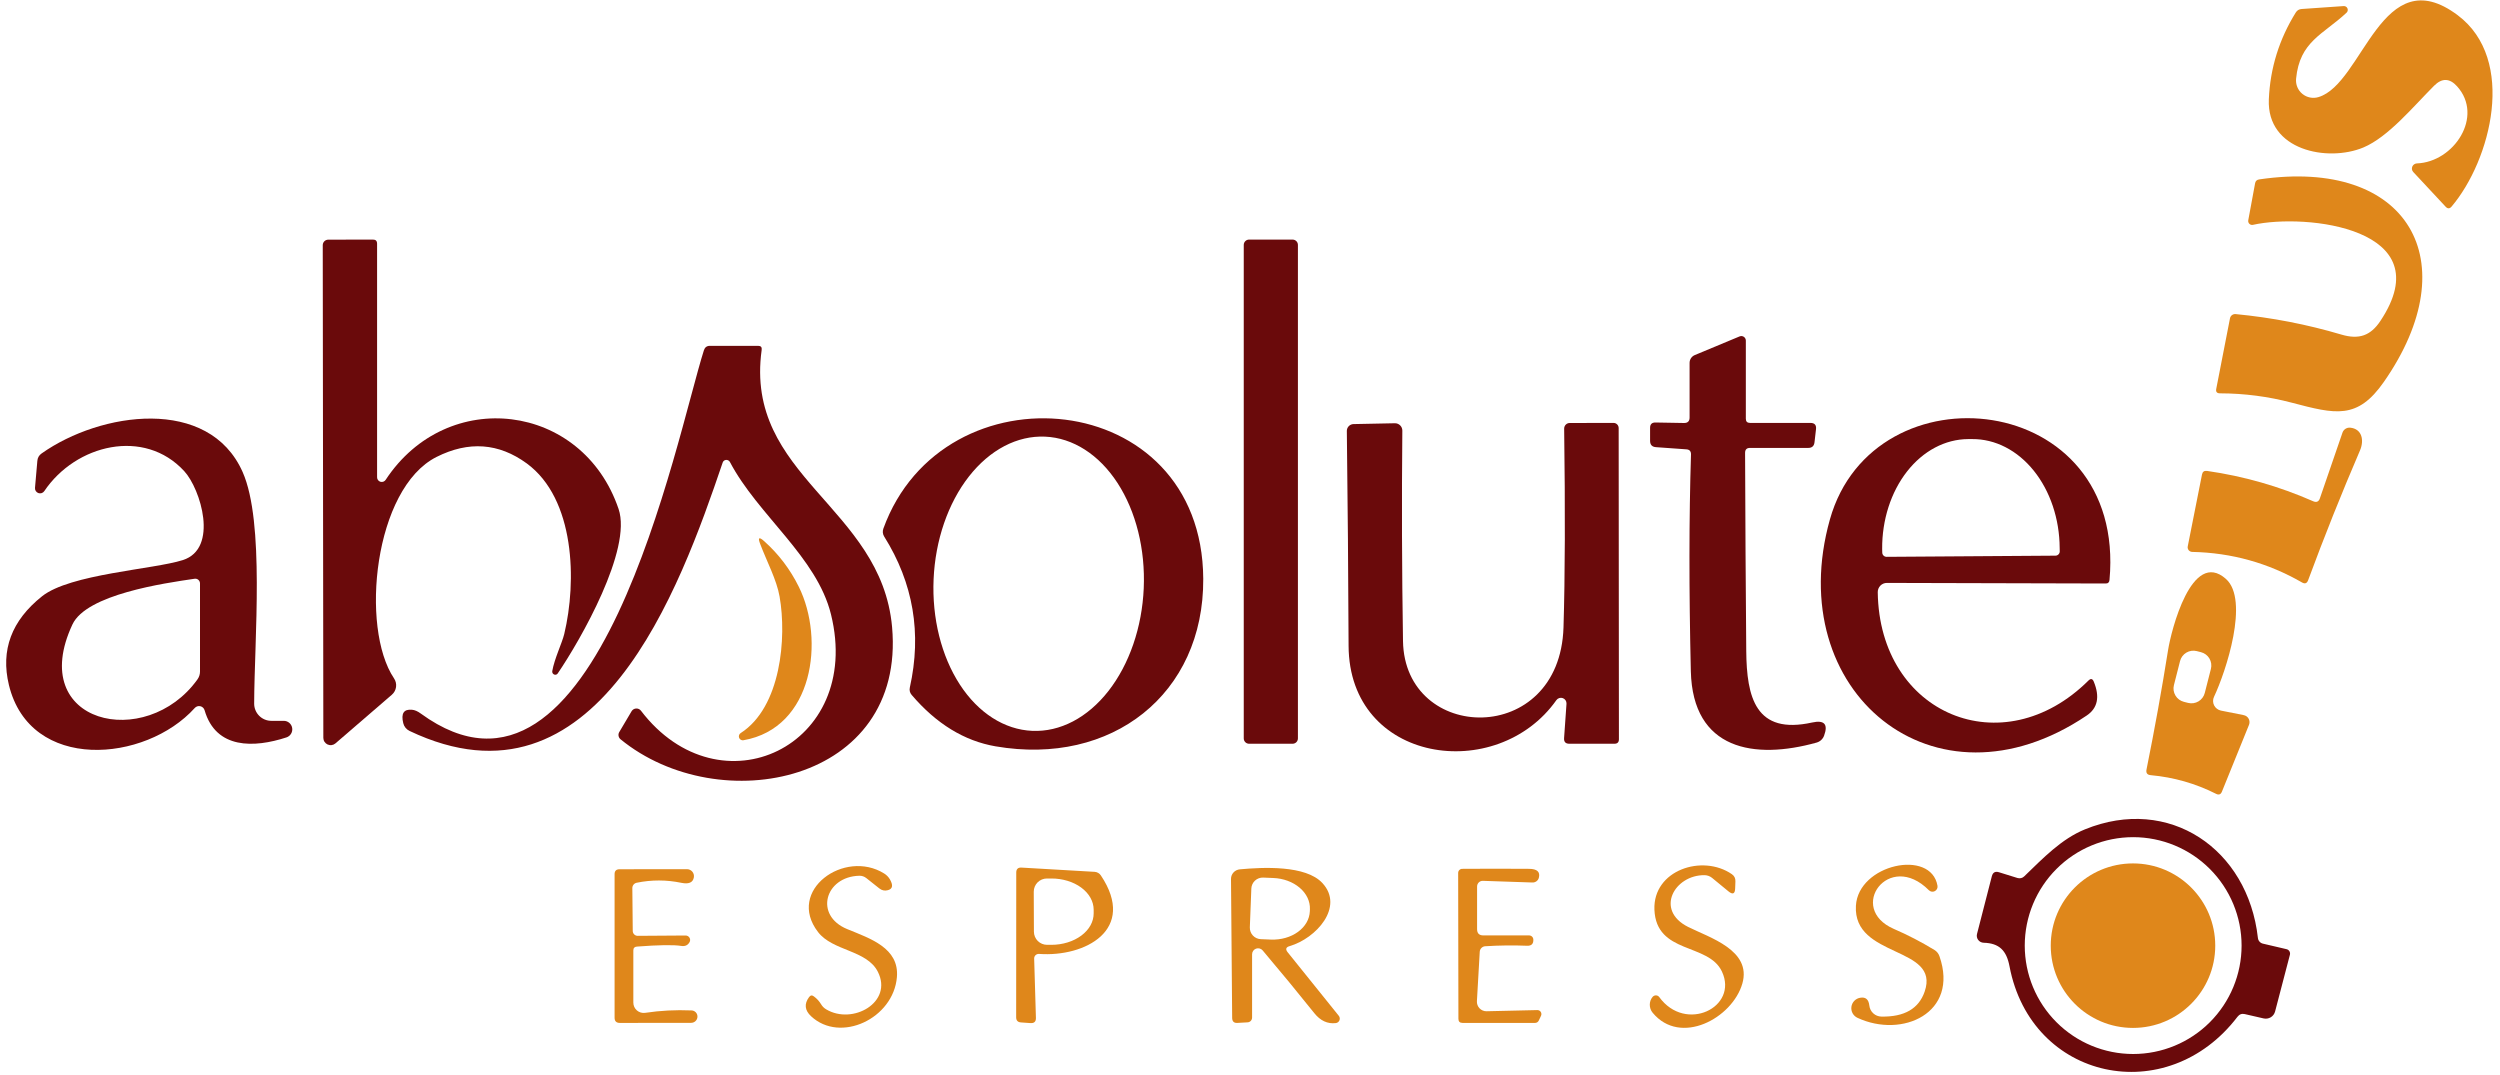 <svg width="500" height="215" viewBox="0 0 500 215" fill="none" xmlns="http://www.w3.org/2000/svg">
<path d="M459.217 15.75C459.162 16.32 459.248 16.895 459.468 17.424C459.688 17.952 460.035 18.419 460.479 18.781C460.922 19.144 461.448 19.392 462.01 19.502C462.572 19.613 463.152 19.584 463.7 19.417C472.65 16.733 476.3 -8.383 491.55 3.05C503.383 11.933 498.167 32.033 490.317 41.317C489.928 41.772 489.528 41.778 489.117 41.333L482.65 34.4C482.517 34.258 482.428 34.082 482.393 33.891C482.359 33.7 482.381 33.502 482.456 33.322C482.531 33.141 482.657 32.985 482.819 32.872C482.98 32.759 483.17 32.694 483.367 32.683C490.8 32.417 496.817 23.267 491.417 17.267C489.928 15.611 488.394 15.572 486.817 17.15C482.633 21.333 477.667 27.4 472.667 29.5C465.533 32.467 453.317 30.1 453.767 19.867C454.033 13.633 455.833 7.839 459.167 2.483C459.433 2.061 459.822 1.833 460.333 1.8L468.717 1.217C468.877 1.202 469.038 1.238 469.177 1.32C469.316 1.402 469.425 1.525 469.49 1.673C469.554 1.82 469.571 1.985 469.537 2.142C469.503 2.3 469.42 2.442 469.3 2.55C464.6 6.933 459.933 8.267 459.217 15.75Z" fill="#DF871B"/>
<path d="M449.65 44.067L451.017 36.667C451.094 36.211 451.367 35.95 451.833 35.883C481.65 31.483 493.617 52.2 476.783 76.367C471.467 84 467.1 82.833 458.333 80.533C453.656 79.3 448.878 78.678 444 78.667C443.378 78.667 443.128 78.367 443.25 77.767L446 63.65C446.052 63.399 446.194 63.175 446.4 63.021C446.606 62.868 446.861 62.795 447.117 62.817C454.328 63.506 461.383 64.872 468.283 66.917C471.833 67.967 474.133 67.117 476.083 64.183C488.433 45.6 461.117 42.617 450.6 44.967C450.474 44.996 450.342 44.994 450.217 44.96C450.092 44.926 449.977 44.862 449.883 44.773C449.788 44.684 449.718 44.572 449.677 44.449C449.637 44.326 449.627 44.194 449.65 44.067Z" fill="#DF871B"/>
<path d="M75.417 95.45C75.415 95.652 75.478 95.849 75.598 96.012C75.718 96.175 75.887 96.295 76.081 96.353C76.275 96.411 76.482 96.405 76.672 96.335C76.862 96.266 77.023 96.136 77.133 95.967C89.467 77.217 116.5 80.5 123.717 101.8C126.45 109.867 116.133 127.95 111.55 134.683C111.475 134.799 111.362 134.884 111.232 134.925C111.101 134.966 110.959 134.959 110.831 134.906C110.702 134.854 110.595 134.758 110.525 134.636C110.456 134.514 110.429 134.371 110.45 134.233C110.883 131.733 112.417 128.6 112.85 126.8C115.367 116.3 115.033 99.783 105.35 92.683C99.75 88.594 93.739 88.161 87.317 91.383C74.767 97.683 72 125.55 78.8 135.667C79.144 136.171 79.291 136.785 79.211 137.391C79.131 137.997 78.83 138.552 78.367 138.95L67.083 148.683C66.871 148.864 66.612 148.98 66.336 149.018C66.06 149.057 65.779 149.016 65.526 148.901C65.272 148.785 65.057 148.6 64.905 148.367C64.752 148.134 64.67 147.862 64.667 147.583L64.55 49.033C64.55 48.742 64.666 48.462 64.872 48.255C65.079 48.049 65.358 47.933 65.65 47.933L74.583 47.917C75.139 47.906 75.417 48.183 75.417 48.75V95.45Z" fill="#6A0A0B"/>
<path d="M258.517 47.917H249.817C249.228 47.917 248.75 48.394 248.75 48.983V147.683C248.75 148.273 249.228 148.75 249.817 148.75H258.517C259.106 148.75 259.583 148.273 259.583 147.683V48.983C259.583 48.394 259.106 47.917 258.517 47.917Z" fill="#6A0A0B"/>
<path d="M337.917 83.5V72.583C337.916 72.248 338.014 71.92 338.198 71.641C338.382 71.362 338.643 71.145 338.95 71.017L347.917 67.283C348.054 67.225 348.203 67.202 348.351 67.216C348.5 67.23 348.642 67.281 348.766 67.364C348.89 67.446 348.991 67.558 349.061 67.69C349.131 67.821 349.167 67.968 349.167 68.117V83.75C349.167 84.305 349.444 84.583 350 84.583H362.083C362.928 84.583 363.3 85.005 363.2 85.85L362.9 88.467C362.811 89.211 362.394 89.583 361.65 89.583H350C349.344 89.583 349.017 89.911 349.017 90.567C349.061 103.833 349.139 117.039 349.25 130.183C349.333 139.467 351.1 147 362.433 144.5C364.867 143.967 365.661 144.844 364.817 147.133C364.693 147.468 364.492 147.768 364.231 148.009C363.97 148.249 363.657 148.423 363.317 148.517C350.883 151.983 338.55 150.033 338.167 134.25C337.789 117.983 337.8 103.528 338.2 90.883C338.211 90.25 337.905 89.911 337.283 89.867L331.2 89.433C330.411 89.378 330.017 88.956 330.017 88.167V85.567C330.017 84.844 330.378 84.489 331.1 84.5L336.8 84.6C337.544 84.611 337.917 84.244 337.917 83.5Z" fill="#6A0A0B"/>
<path d="M144.533 92.517C135.983 117.717 119.317 164 81.9 146.183C81.587 146.032 81.313 145.815 81.096 145.546C80.88 145.278 80.728 144.966 80.65 144.633C80.172 142.689 80.756 141.795 82.4 141.95C82.945 141.995 83.533 142.25 84.167 142.717C119.5 168.417 135.217 87.567 140.783 70.05C140.972 69.461 141.372 69.167 141.983 69.167H151.633C152.178 69.167 152.411 69.439 152.333 69.983C148.833 95.333 176.267 101.283 178.417 125.417C181.2 156.617 143.867 164.017 124.1 147.85C123.895 147.677 123.757 147.438 123.712 147.175C123.666 146.913 123.715 146.644 123.85 146.417L126.317 142.25C126.411 142.092 126.543 141.959 126.7 141.863C126.857 141.767 127.035 141.711 127.219 141.7C127.403 141.688 127.587 141.722 127.755 141.797C127.923 141.873 128.07 141.988 128.183 142.133C143.967 162.833 172.7 149.25 166.2 122.883C163.367 111.367 151.6 103.067 145.983 92.4C145.908 92.263 145.795 92.151 145.657 92.076C145.52 92.002 145.364 91.969 145.21 91.981C145.056 91.994 144.909 92.051 144.789 92.146C144.669 92.242 144.58 92.37 144.533 92.517Z" fill="#6A0A0B"/>
<path d="M54.267 144.167H56.75C57.156 144.165 57.548 144.308 57.857 144.57C58.166 144.832 58.372 145.196 58.436 145.597C58.501 145.997 58.42 146.407 58.208 146.753C57.997 147.099 57.669 147.358 57.283 147.483C50.85 149.583 43.183 149.883 40.917 142.05C40.861 141.851 40.752 141.672 40.602 141.53C40.453 141.387 40.268 141.288 40.067 141.242C39.866 141.196 39.656 141.205 39.459 141.268C39.263 141.331 39.087 141.446 38.95 141.6C29.067 152.55 6.017 154.467 1.783 137C0.095 130.022 2.306 124.105 8.417 119.25C14.033 114.783 30.717 113.883 36.567 112.017C43.783 109.717 40.133 97.8 36.85 94.233C28.867 85.533 15.15 88.867 8.85 98.233C8.723 98.418 8.538 98.556 8.324 98.624C8.11 98.693 7.879 98.689 7.668 98.613C7.457 98.537 7.277 98.393 7.156 98.204C7.035 98.014 6.98 97.79 7 97.567L7.467 92.2C7.511 91.555 7.8 91.05 8.333 90.683C20.117 82.35 41.8 79.2 48.533 94.417C52.967 104.45 50.867 127.917 50.833 140.733C50.833 141.184 50.922 141.631 51.095 142.047C51.267 142.464 51.52 142.842 51.839 143.161C52.158 143.48 52.536 143.733 52.953 143.905C53.369 144.078 53.816 144.167 54.267 144.167ZM14.483 124.9C5.183 144.8 29.217 150.267 39.5 135.867C39.826 135.411 40 134.869 40 134.317V116.683C39.999 116.546 39.969 116.411 39.912 116.287C39.855 116.162 39.772 116.052 39.669 115.964C39.566 115.875 39.445 115.81 39.316 115.773C39.186 115.736 39.05 115.728 38.917 115.75C32.8 116.65 17.3 118.867 14.483 124.9Z" fill="#6A0A0B"/>
<path d="M176.667 105.733C188.6 72.767 240.433 77.233 240.65 115.75C240.783 138.85 222.333 153.267 199.117 149.267C192.861 148.189 187.267 144.761 182.333 138.983C181.967 138.55 181.844 138.055 181.967 137.5C184.378 126.678 182.667 116.611 176.833 107.3C176.688 107.072 176.598 106.812 176.569 106.541C176.54 106.269 176.574 105.993 176.667 105.733ZM206.449 146.172C209.208 146.292 211.974 145.651 214.588 144.283C217.202 142.916 219.613 140.85 221.684 138.203C223.754 135.556 225.444 132.38 226.656 128.857C227.867 125.333 228.578 121.531 228.747 117.667C229.087 109.864 227.2 102.284 223.5 96.594C219.801 90.904 214.591 87.571 209.018 87.328C206.258 87.207 203.493 87.849 200.879 89.216C198.265 90.584 195.854 92.65 193.783 95.297C191.712 97.944 190.023 101.119 188.811 104.643C187.599 108.166 186.889 111.969 186.72 115.832C186.379 123.636 188.266 131.216 191.966 136.906C195.666 142.595 200.876 145.929 206.449 146.172Z" fill="#6A0A0B"/>
<path d="M375.55 118.45C375.883 142.933 400.6 153.117 417.7 136.1C418.156 135.656 418.506 135.728 418.75 136.317C420.006 139.361 419.539 141.622 417.35 143.1C386.833 163.683 356.317 138.267 365.983 103.883C374.7 72.883 425.35 77.917 421.9 116C421.856 116.478 421.594 116.711 421.117 116.7L377.383 116.583C377.141 116.581 376.9 116.628 376.675 116.721C376.451 116.814 376.247 116.952 376.076 117.126C375.905 117.3 375.771 117.507 375.68 117.734C375.59 117.962 375.546 118.205 375.55 118.45ZM377.317 111.367L411.083 111.133C411.197 111.133 411.31 111.111 411.415 111.067C411.52 111.024 411.616 110.96 411.696 110.879C411.777 110.799 411.84 110.703 411.884 110.598C411.928 110.493 411.95 110.38 411.95 110.267L411.933 109.55C411.914 106.68 411.446 103.842 410.557 101.197C409.668 98.552 408.374 96.151 406.751 94.133C405.127 92.115 403.205 90.519 401.095 89.435C398.984 88.351 396.726 87.801 394.45 87.817H393.617C389.02 87.848 384.627 90.18 381.404 94.299C378.182 98.419 376.394 103.988 376.433 109.783L376.45 110.5C376.45 110.73 376.541 110.95 376.704 111.113C376.866 111.275 377.087 111.367 377.317 111.367Z" fill="#6A0A0B"/>
<path d="M280.6 128.2C280.917 148.617 311.95 149.467 312.7 125.483C313.011 115.339 313.055 102.089 312.833 85.733C312.831 85.585 312.858 85.438 312.912 85.301C312.966 85.163 313.047 85.038 313.149 84.933C313.252 84.827 313.374 84.744 313.508 84.686C313.643 84.629 313.787 84.6 313.933 84.6L322.7 84.583C322.835 84.581 322.969 84.606 323.094 84.657C323.219 84.708 323.333 84.784 323.429 84.88C323.526 84.976 323.602 85.091 323.654 85.217C323.706 85.344 323.733 85.48 323.733 85.617L323.783 147.85C323.783 148.45 323.483 148.75 322.883 148.75H313.867C313.111 148.75 312.761 148.372 312.817 147.617L313.3 140.733C313.312 140.493 313.247 140.255 313.113 140.056C312.98 139.856 312.785 139.704 312.559 139.624C312.332 139.543 312.086 139.538 311.856 139.609C311.626 139.679 311.425 139.823 311.283 140.017C299.4 156.867 269.8 152.7 269.717 129.133C269.661 114.889 269.544 100.578 269.367 86.2C269.362 85.84 269.5 85.493 269.749 85.234C269.999 84.976 270.34 84.826 270.7 84.817L278.967 84.65C279.162 84.646 279.356 84.68 279.538 84.752C279.72 84.824 279.886 84.931 280.025 85.068C280.165 85.204 280.276 85.368 280.352 85.548C280.428 85.728 280.467 85.921 280.467 86.117C280.333 100.028 280.378 114.056 280.6 128.2Z" fill="#6A0A0B"/>
<path d="M468.5 86.517C468.61 86.206 468.82 85.94 469.098 85.762C469.376 85.584 469.705 85.503 470.033 85.533C472.417 85.767 472.867 88.067 472 90.083C468.311 98.661 464.85 107.322 461.617 116.067C461.383 116.678 460.983 116.822 460.417 116.5C453.628 112.589 446.306 110.55 438.45 110.383C438.311 110.381 438.175 110.349 438.051 110.288C437.926 110.228 437.817 110.141 437.731 110.034C437.645 109.927 437.584 109.803 437.552 109.67C437.521 109.537 437.52 109.399 437.55 109.267L440.4 94.9C440.511 94.344 440.844 94.105 441.4 94.183C448.756 95.239 455.833 97.261 462.633 100.25C463.3 100.539 463.75 100.339 463.983 99.65L468.5 86.517Z" fill="#DF871B"/>
<path d="M152.833 108.233C155.722 110.811 158.033 113.855 159.767 117.367C164.967 127.867 162.733 145.6 148.683 148.05C148.505 148.08 148.322 148.047 148.165 147.957C148.008 147.868 147.887 147.727 147.823 147.558C147.758 147.389 147.754 147.203 147.81 147.032C147.867 146.86 147.981 146.714 148.133 146.617C156.2 141.45 157.367 127.517 155.917 119.317C155.317 115.917 153.417 112.433 152.033 108.783C151.533 107.494 151.8 107.311 152.833 108.233Z" fill="#DF871B"/>
<path d="M444.183 142.117L448.767 143.033C448.971 143.074 449.163 143.159 449.33 143.283C449.498 143.408 449.635 143.568 449.734 143.752C449.833 143.937 449.89 144.141 449.901 144.351C449.913 144.561 449.878 144.771 449.8 144.967L444.383 158.333C444.15 158.9 443.761 159.044 443.217 158.767C439.117 156.7 434.761 155.456 430.15 155.033C429.45 154.978 429.167 154.606 429.3 153.917C430.922 145.872 432.361 137.9 433.617 130C434.217 126.2 438.333 109.7 445.183 115.783C449.917 119.983 445.183 134.333 442.8 139.367C442.673 139.633 442.609 139.925 442.613 140.221C442.617 140.516 442.688 140.807 442.821 141.072C442.954 141.337 443.146 141.568 443.382 141.749C443.618 141.93 443.892 142.056 444.183 142.117ZM442.181 133.78C442.361 133.073 442.253 132.324 441.881 131.697C441.509 131.07 440.903 130.616 440.196 130.436L439.356 130.222C438.649 130.042 437.9 130.15 437.273 130.522C436.646 130.894 436.192 131.501 436.012 132.207L434.785 137.02C434.605 137.727 434.713 138.476 435.086 139.103C435.458 139.73 436.064 140.184 436.771 140.364L437.611 140.578C438.317 140.758 439.067 140.65 439.694 140.278C440.321 139.906 440.774 139.299 440.955 138.593L442.181 133.78Z" fill="#DF871B"/>
<path d="M404.833 175.283C408.617 171.633 412.283 167.783 417 165.867C433.8 159.033 449.583 169.733 451.583 187.6C451.612 187.872 451.726 188.128 451.908 188.331C452.091 188.535 452.333 188.675 452.6 188.733L457.3 189.833C457.419 189.858 457.531 189.907 457.63 189.978C457.729 190.048 457.813 190.138 457.877 190.242C457.941 190.346 457.983 190.463 458.001 190.584C458.019 190.706 458.013 190.83 457.983 190.95L455.017 202.3C454.891 202.783 454.581 203.198 454.152 203.456C453.722 203.715 453.207 203.796 452.717 203.683L448.95 202.817C448.361 202.683 447.878 202.861 447.5 203.35C433.383 221.867 406.233 216.117 401.9 193.25C401.3 190.1 399.85 188.633 396.733 188.55C396.521 188.544 396.313 188.49 396.124 188.393C395.935 188.296 395.77 188.159 395.642 187.991C395.514 187.823 395.426 187.628 395.384 187.422C395.342 187.216 395.348 187.004 395.4 186.8L398.367 175.25C398.567 174.483 399.045 174.217 399.8 174.45L403.5 175.6C403.733 175.67 403.98 175.678 404.214 175.622C404.449 175.567 404.663 175.45 404.833 175.283ZM448.317 189.117C448.317 183.366 446.032 177.851 441.966 173.784C437.899 169.718 432.384 167.433 426.633 167.433C420.883 167.433 415.367 169.718 411.301 173.784C407.235 177.851 404.95 183.366 404.95 189.117C404.95 194.868 407.235 200.383 411.301 204.449C415.367 208.516 420.883 210.8 426.633 210.8C432.384 210.8 437.899 208.516 441.966 204.449C446.032 200.383 448.317 194.868 448.317 189.117Z" fill="#6A0A0B"/>
<path d="M165.233 201.867C170.517 205.034 178.667 200.467 175.567 194.35C173.35 189.967 166.55 190.25 163.6 186.4C157.2 178.084 168.9 169.75 176.833 174.7C177.3 174.989 177.678 175.372 177.967 175.85C178.667 177.05 178.539 177.778 177.583 178.034C176.961 178.211 176.389 178.095 175.867 177.684L173.283 175.634C172.861 175.3 172.389 175.139 171.867 175.15C165 175.317 162.783 183.084 169.433 185.817C174.067 187.717 179.867 189.6 179.383 195.417C178.7 203.7 168.083 208.717 162.217 203.25C160.939 202.061 160.806 200.784 161.817 199.417C162.094 199.039 162.417 198.995 162.783 199.284C163.361 199.706 163.839 200.228 164.217 200.85C164.457 201.265 164.807 201.615 165.233 201.867Z" fill="#DF871B"/>
<path d="M331.85 199.416C337.1 206.65 347.75 201.466 344.383 194.3C341.667 188.533 331.25 190.9 330.883 181.933C330.583 174 340.5 170.783 346.367 174.833C346.867 175.178 347.106 175.655 347.083 176.266L347.033 177.666C347 178.778 346.55 178.978 345.683 178.266L342.4 175.566C341.979 175.231 341.457 175.044 340.917 175.033C334.9 174.966 330.917 182.016 337.617 185.383C341.867 187.517 350.4 190.033 348.467 196.716C346.467 203.65 336.083 209.266 330.533 202.55C329.75 201.616 329.783 200.233 330.533 199.366C330.618 199.27 330.723 199.194 330.84 199.144C330.957 199.093 331.083 199.069 331.21 199.074C331.337 199.079 331.46 199.112 331.571 199.171C331.681 199.231 331.777 199.315 331.85 199.416Z" fill="#DF871B"/>
<path d="M376.267 203.317C380.867 203.405 383.756 201.739 384.933 198.317C388.1 189.15 370.583 191.7 371.183 181.15C371.65 172.85 386.233 169.7 387.5 177.167C387.533 177.378 387.499 177.594 387.402 177.785C387.305 177.975 387.151 178.131 386.961 178.229C386.771 178.326 386.555 178.362 386.343 178.33C386.132 178.298 385.936 178.2 385.783 178.05C377.767 170 369.317 181.667 378.767 185.783C381.567 186.994 384.278 188.4 386.9 190C387.373 190.29 387.728 190.739 387.9 191.267C391.833 202.617 380.433 207.733 371.5 203.567C371.086 203.378 370.744 203.06 370.524 202.662C370.305 202.263 370.22 201.805 370.282 201.354C370.343 200.903 370.549 200.484 370.867 200.159C371.186 199.834 371.6 199.621 372.05 199.55C373.128 199.361 373.733 199.883 373.867 201.117C373.931 201.712 374.21 202.264 374.652 202.669C375.094 203.074 375.668 203.304 376.267 203.317Z" fill="#DF871B"/>
<path d="M426.6 205.583C435.685 205.583 443.05 198.218 443.05 189.133C443.05 180.048 435.685 172.683 426.6 172.683C417.515 172.683 410.15 180.048 410.15 189.133C410.15 198.218 417.515 205.583 426.6 205.583Z" fill="#DF871B"/>
<path d="M127.55 187.167L137.117 187.1C137.274 187.099 137.429 187.139 137.566 187.216C137.704 187.292 137.818 187.403 137.899 187.536C137.98 187.669 138.024 187.82 138.028 187.975C138.031 188.13 137.992 188.282 137.917 188.417C137.572 189.05 137.017 189.306 136.25 189.184C134.717 188.939 131.761 188.984 127.383 189.317C126.906 189.35 126.667 189.606 126.667 190.084V200.517C126.666 200.814 126.729 201.108 126.852 201.378C126.976 201.649 127.156 201.89 127.38 202.084C127.605 202.279 127.869 202.423 128.154 202.506C128.439 202.589 128.739 202.61 129.033 202.567C132.045 202.111 135.128 201.95 138.283 202.084C138.613 202.088 138.925 202.223 139.152 202.459C139.379 202.695 139.501 203.013 139.492 203.342C139.488 203.505 139.451 203.666 139.385 203.816C139.318 203.966 139.223 204.101 139.105 204.215C138.866 204.445 138.546 204.571 138.217 204.567L123.967 204.584C123.267 204.584 122.917 204.239 122.917 203.55V174.834C122.917 174.178 123.25 173.85 123.917 173.85L137.383 173.834C137.591 173.832 137.796 173.877 137.983 173.964C138.171 174.052 138.337 174.18 138.47 174.339C138.602 174.499 138.697 174.686 138.749 174.886C138.8 175.087 138.806 175.297 138.767 175.5C138.578 176.511 137.75 176.867 136.283 176.567C133.295 175.945 130.311 175.939 127.333 176.55C127.085 176.601 126.862 176.737 126.704 176.935C126.546 177.133 126.462 177.38 126.467 177.634L126.55 186.2C126.552 186.329 126.58 186.457 126.631 186.575C126.683 186.694 126.757 186.801 126.85 186.891C126.943 186.98 127.052 187.051 127.172 187.098C127.293 187.146 127.421 187.169 127.55 187.167Z" fill="#DF871B"/>
<path d="M206.833 191.717L207.183 203.533C207.217 204.322 206.839 204.683 206.05 204.616L204.167 204.483C203.545 204.428 203.233 204.089 203.233 203.467L203.25 174.483C203.261 173.805 203.606 173.483 204.283 173.517L218.933 174.367C219.181 174.382 219.423 174.456 219.64 174.584C219.857 174.711 220.043 174.887 220.183 175.1C227.433 185.966 216.983 191.45 207.817 190.783C207.688 190.774 207.559 190.791 207.437 190.834C207.316 190.877 207.205 190.945 207.112 191.033C207.019 191.122 206.946 191.228 206.898 191.346C206.85 191.463 206.828 191.59 206.833 191.717ZM206.75 178.333L206.783 186.333C206.783 187.032 207.061 187.701 207.555 188.195C208.049 188.689 208.718 188.966 209.417 188.966H210.3C211.411 188.963 212.51 188.797 213.535 188.479C214.56 188.16 215.491 187.695 216.274 187.11C217.057 186.525 217.678 185.831 218.1 185.069C218.522 184.306 218.737 183.49 218.733 182.667V181.933C218.726 180.272 217.831 178.683 216.243 177.514C214.656 176.346 212.506 175.693 210.267 175.7H209.383C208.685 175.7 208.015 175.977 207.521 176.471C207.028 176.965 206.75 177.635 206.75 178.333Z" fill="#DF871B"/>
<path d="M250.417 190.85V203.517C250.417 203.76 250.326 203.994 250.162 204.171C249.997 204.348 249.772 204.454 249.533 204.467L247.467 204.583C246.789 204.617 246.445 204.289 246.433 203.6L246.2 175.8C246.194 175.316 246.373 174.848 246.701 174.49C247.029 174.131 247.481 173.909 247.967 173.867C252.533 173.45 261.167 172.983 264.5 176.633C268.867 181.383 263.267 187.667 257.9 189.233C257.178 189.444 257.056 189.85 257.533 190.45L267.75 203.15C267.853 203.274 267.92 203.424 267.945 203.583C267.971 203.743 267.952 203.906 267.893 204.056C267.833 204.206 267.734 204.337 267.607 204.436C267.479 204.534 267.327 204.597 267.167 204.617C265.511 204.817 264.072 204.15 262.85 202.617C259.661 198.628 256.222 194.45 252.533 190.083C252.375 189.896 252.163 189.761 251.926 189.698C251.689 189.635 251.439 189.646 251.208 189.729C250.977 189.813 250.778 189.965 250.636 190.165C250.495 190.366 250.418 190.605 250.417 190.85ZM250.267 177.717L249.967 185.467C249.956 185.766 250.004 186.066 250.108 186.347C250.213 186.628 250.372 186.886 250.576 187.106C250.78 187.326 251.026 187.503 251.299 187.628C251.572 187.753 251.867 187.822 252.167 187.833L254.2 187.917C256.199 187.992 258.139 187.44 259.595 186.38C261.051 185.321 261.904 183.841 261.967 182.267L261.983 181.833C262.043 180.257 261.306 178.714 259.934 177.545C258.562 176.376 256.667 175.677 254.667 175.6L252.633 175.517C252.334 175.505 252.034 175.553 251.753 175.658C251.472 175.763 251.214 175.922 250.994 176.126C250.774 176.33 250.597 176.576 250.472 176.849C250.347 177.122 250.277 177.417 250.267 177.717Z" fill="#DF871B"/>
<path d="M295.417 177.3V185.833C295.417 186.667 295.833 187.083 296.667 187.083H305.817C306.036 187.083 306.248 187.168 306.406 187.32C306.565 187.473 306.658 187.68 306.667 187.9C306.711 188.767 306.294 189.183 305.417 189.15C302.617 189.039 299.822 189.072 297.033 189.25C296.752 189.269 296.488 189.39 296.289 189.589C296.09 189.788 295.969 190.052 295.95 190.333L295.383 200.233C295.367 200.495 295.405 200.758 295.496 201.004C295.586 201.251 295.726 201.476 295.908 201.665C296.09 201.855 296.309 202.005 296.551 202.105C296.793 202.206 297.054 202.255 297.317 202.25L307.45 202.017C307.588 202.011 307.725 202.042 307.848 202.105C307.971 202.169 308.075 202.263 308.151 202.379C308.226 202.495 308.271 202.628 308.279 202.766C308.288 202.904 308.261 203.042 308.2 203.167L307.75 204.117C307.686 204.255 307.583 204.373 307.454 204.456C307.324 204.538 307.172 204.583 307.017 204.583H292.517C291.961 204.583 291.683 204.311 291.683 203.767L291.633 174.6C291.631 174.491 291.651 174.383 291.691 174.282C291.731 174.181 291.79 174.089 291.866 174.012C291.943 173.934 292.033 173.872 292.133 173.83C292.234 173.788 292.341 173.767 292.45 173.767C296.794 173.733 301.25 173.733 305.817 173.767C307.428 173.778 308.078 174.378 307.767 175.567C307.691 175.843 307.524 176.086 307.291 176.255C307.058 176.425 306.773 176.511 306.483 176.5L296.567 176.167C296.417 176.162 296.268 176.188 296.129 176.243C295.99 176.298 295.863 176.381 295.755 176.487C295.648 176.592 295.563 176.719 295.505 176.858C295.447 176.998 295.417 177.148 295.417 177.3Z" fill="#DF871B"/>
</svg>
